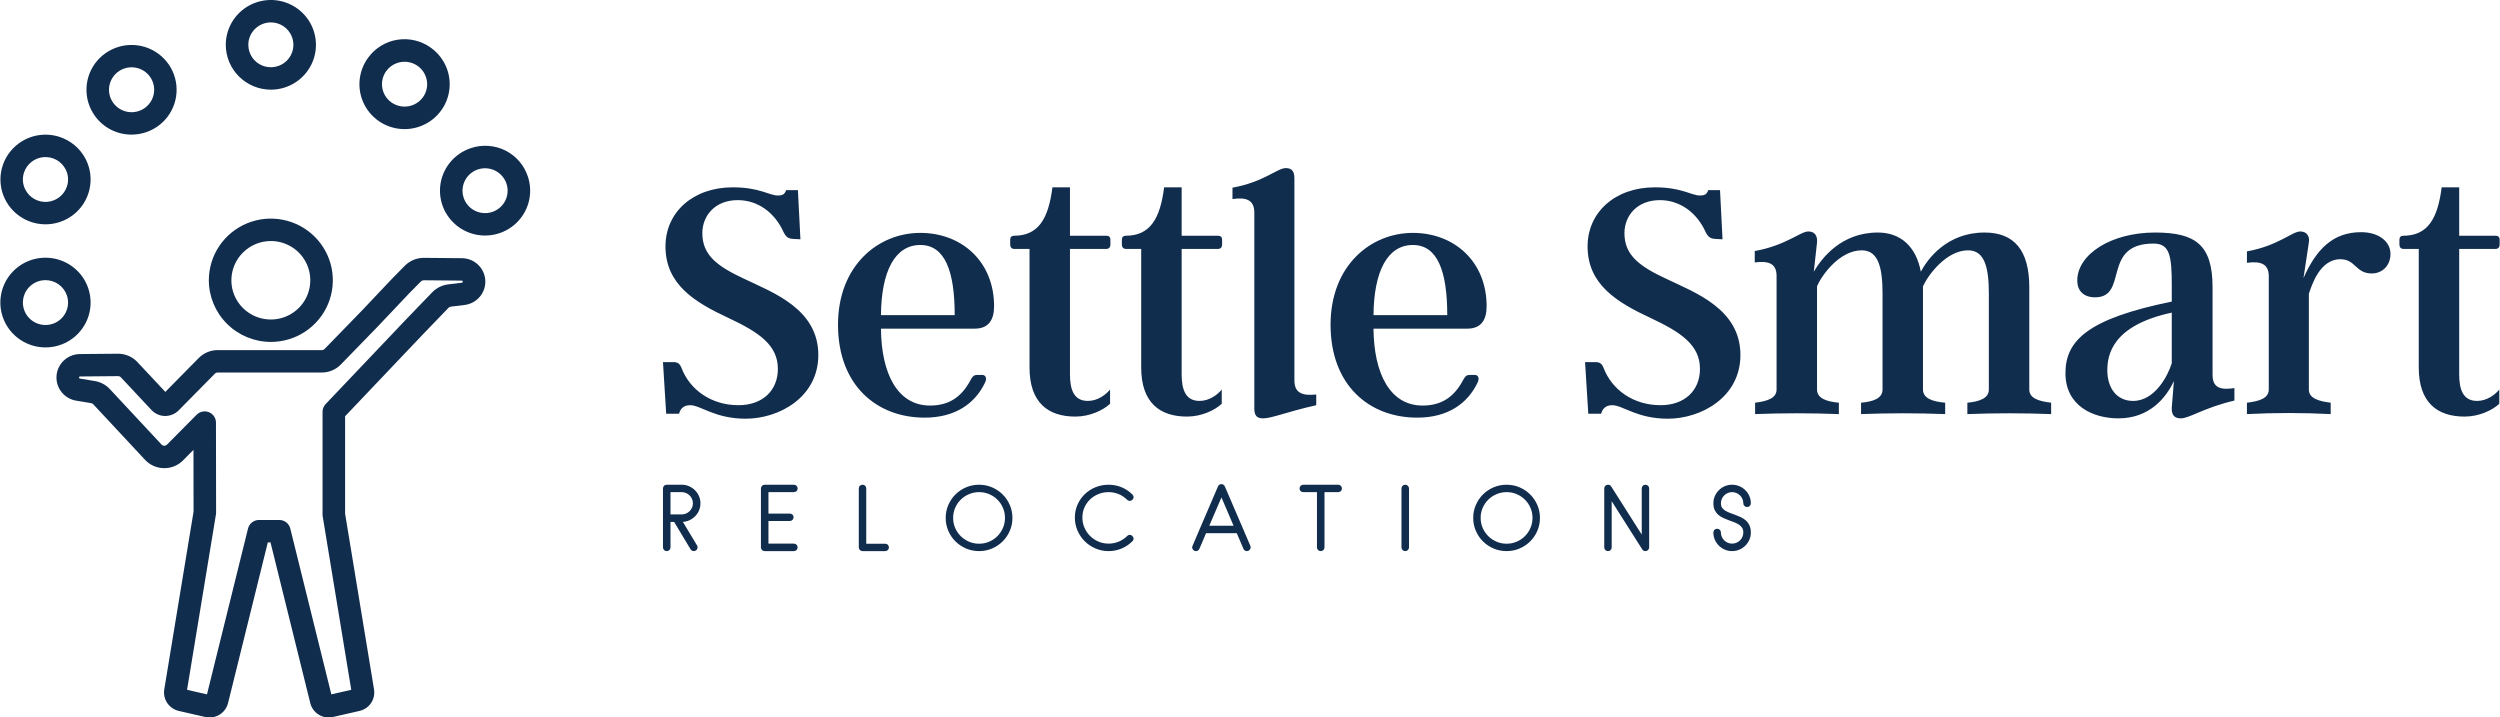 <svg width="223" height="64" viewBox="0 0 223 64" fill="none" xmlns="http://www.w3.org/2000/svg">
<path d="M24.164 30.5C25.258 30.499 26.326 30.176 27.235 29.571C28.144 28.965 28.852 28.106 29.27 27.101C29.687 26.096 29.796 24.99 29.582 23.923C29.368 22.857 28.841 21.877 28.067 21.109C27.294 20.34 26.308 19.817 25.235 19.605C24.163 19.393 23.051 19.502 22.041 19.919C21.03 20.335 20.167 21.04 19.56 21.945C18.952 22.849 18.628 23.912 18.628 25C18.63 26.459 19.215 27.857 20.252 28.888C21.29 29.92 22.697 30.499 24.164 30.5ZM24.164 21.5C24.86 21.501 25.54 21.707 26.118 22.092C26.696 22.477 27.146 23.024 27.412 23.664C27.677 24.304 27.746 25.007 27.61 25.686C27.473 26.365 27.138 26.988 26.645 27.477C26.153 27.966 25.526 28.299 24.843 28.433C24.161 28.568 23.453 28.498 22.811 28.233C22.168 27.968 21.618 27.519 21.232 26.944C20.845 26.368 20.639 25.692 20.639 25C20.641 24.071 21.013 23.181 21.674 22.525C22.335 21.869 23.23 21.5 24.164 21.5Z" fill="#112D4E"/>
<path d="M41.226 23.03L37.811 23H37.79C37.478 23.001 37.17 23.063 36.883 23.183C36.596 23.303 36.335 23.478 36.116 23.698L35.067 24.76L32.245 27.741L28.955 31.125C28.923 31.158 28.886 31.184 28.844 31.202C28.802 31.22 28.757 31.229 28.711 31.229H19.409C19.096 31.23 18.787 31.293 18.499 31.413C18.211 31.534 17.95 31.71 17.731 31.932L14.747 34.957L12.213 32.25C11.993 32.029 11.732 31.854 11.445 31.734C11.157 31.614 10.848 31.552 10.536 31.551H10.518L7.101 31.582C6.574 31.592 6.069 31.799 5.688 32.162C5.306 32.525 5.076 33.017 5.041 33.54C5.007 34.064 5.172 34.581 5.504 34.99C5.835 35.398 6.309 35.668 6.831 35.746L8.067 35.953C8.084 35.956 8.101 35.958 8.119 35.96C8.184 35.968 8.246 35.995 8.296 36.037L12.932 41.01C13.147 41.243 13.408 41.43 13.698 41.559C13.989 41.688 14.303 41.757 14.62 41.761H14.658C14.969 41.761 15.278 41.7 15.565 41.58C15.853 41.46 16.113 41.284 16.331 41.062L17.257 40.129L17.265 45.637L14.653 61.496C14.584 61.918 14.678 62.35 14.916 62.706C15.155 63.061 15.52 63.314 15.938 63.412L18.331 63.96C18.453 63.988 18.577 64.002 18.702 64.002C19.079 64 19.444 63.873 19.741 63.642C20.038 63.41 20.248 63.087 20.34 62.723L23.889 48.382H24.129L27.678 62.723C27.784 63.15 28.054 63.517 28.43 63.748C28.805 63.98 29.256 64.055 29.687 63.96L32.078 63.412C32.497 63.314 32.863 63.062 33.102 62.706C33.34 62.35 33.434 61.917 33.364 61.495L30.783 45.821V37.13L37.718 29.83L40.008 27.456C40.063 27.398 40.137 27.361 40.217 27.352L41.458 27.201C41.985 27.133 42.467 26.869 42.806 26.462C43.146 26.056 43.318 25.536 43.289 25.009C43.26 24.481 43.031 23.983 42.648 23.617C42.265 23.25 41.757 23.04 41.226 23.03ZM41.214 25.216L39.981 25.366C39.445 25.43 38.948 25.674 38.57 26.057L36.261 28.451L29.046 36.045C28.87 36.231 28.772 36.477 28.771 36.733V45.903C28.771 45.957 28.776 46.011 28.785 46.064L31.332 61.531L29.555 61.937L25.893 47.143C25.839 46.926 25.714 46.733 25.537 46.595C25.36 46.457 25.142 46.382 24.917 46.382H23.101C22.876 46.382 22.658 46.457 22.481 46.595C22.304 46.733 22.178 46.926 22.124 47.143L18.462 61.938L16.686 61.531L19.263 45.88C19.272 45.826 19.276 45.771 19.276 45.717L19.264 37.693C19.264 37.495 19.204 37.301 19.093 37.137C18.982 36.972 18.824 36.844 18.639 36.769C18.455 36.694 18.252 36.675 18.057 36.715C17.861 36.755 17.682 36.851 17.542 36.992L14.898 39.658C14.866 39.691 14.828 39.717 14.786 39.735C14.743 39.752 14.697 39.761 14.651 39.761C14.605 39.76 14.56 39.75 14.518 39.731C14.476 39.712 14.438 39.685 14.407 39.651L9.751 34.656C9.382 34.283 8.899 34.045 8.378 33.977L7.117 33.767C7.097 33.762 7.078 33.751 7.065 33.733C7.053 33.716 7.047 33.695 7.048 33.674C7.046 33.652 7.053 33.63 7.067 33.613C7.081 33.596 7.101 33.585 7.122 33.582L10.535 33.551C10.618 33.548 10.698 33.578 10.76 33.633L13.512 36.573C13.667 36.738 13.854 36.871 14.061 36.962C14.268 37.054 14.492 37.103 14.719 37.106C14.946 37.107 15.17 37.063 15.379 36.977C15.588 36.892 15.778 36.765 15.938 36.605L19.167 33.332C19.198 33.3 19.236 33.274 19.277 33.257C19.319 33.239 19.363 33.23 19.409 33.229H28.711C29.026 33.228 29.338 33.165 29.628 33.042C29.919 32.919 30.181 32.74 30.401 32.515L33.7 29.122L36.517 26.146L37.55 25.102C37.614 25.037 37.701 25.001 37.793 25L41.205 25.031C41.227 25.033 41.248 25.045 41.263 25.063C41.277 25.081 41.284 25.104 41.281 25.126C41.282 25.147 41.276 25.167 41.264 25.183C41.252 25.2 41.234 25.211 41.214 25.216Z" fill="#112D4E"/>
<path d="M24.164 7.999C24.96 7.998 25.737 7.763 26.398 7.323C27.059 6.883 27.574 6.258 27.878 5.527C28.182 4.796 28.261 3.992 28.105 3.216C27.95 2.44 27.567 1.728 27.004 1.169C26.441 0.61 25.724 0.229 24.944 0.075C24.164 -0.079 23.356 0 22.621 0.303C21.886 0.606 21.258 1.119 20.816 1.776C20.375 2.434 20.139 3.207 20.139 3.998C20.14 5.059 20.565 6.076 21.32 6.826C22.075 7.576 23.098 7.998 24.164 7.999ZM24.164 1.998C24.562 1.999 24.951 2.117 25.281 2.337C25.611 2.557 25.868 2.87 26.02 3.235C26.172 3.601 26.211 4.003 26.133 4.391C26.055 4.779 25.863 5.135 25.582 5.414C25.3 5.693 24.942 5.883 24.552 5.96C24.162 6.037 23.758 5.997 23.39 5.846C23.023 5.695 22.709 5.438 22.488 5.109C22.268 4.78 22.15 4.394 22.15 3.998C22.151 3.468 22.364 2.959 22.741 2.584C23.119 2.209 23.631 1.998 24.164 1.998Z" fill="#112D4E"/>
<path d="M11.743 12.008C12.646 12.006 13.522 11.702 14.23 11.144C14.938 10.587 15.436 9.808 15.645 8.935C15.854 8.061 15.762 7.143 15.382 6.328C15.003 5.513 14.359 4.849 13.554 4.443C12.749 4.036 11.829 3.911 10.944 4.087C10.059 4.264 9.259 4.731 8.673 5.414C8.087 6.098 7.75 6.957 7.715 7.855C7.68 8.752 7.95 9.635 8.481 10.361C8.854 10.874 9.345 11.29 9.912 11.577C10.479 11.863 11.107 12.011 11.743 12.008ZM9.747 7.697C9.798 7.371 9.93 7.063 10.129 6.8C10.329 6.536 10.591 6.326 10.892 6.187C11.192 6.049 11.523 5.986 11.854 6.005C12.185 6.024 12.506 6.124 12.789 6.296C13.072 6.468 13.308 6.707 13.476 6.991C13.644 7.276 13.738 7.597 13.752 7.926C13.765 8.256 13.696 8.583 13.551 8.88C13.406 9.177 13.19 9.433 12.922 9.627C12.489 9.939 11.95 10.067 11.423 9.984C10.895 9.901 10.422 9.613 10.107 9.184C9.951 8.972 9.839 8.732 9.777 8.476C9.716 8.221 9.705 7.956 9.747 7.697Z" fill="#112D4E"/>
<path d="M5.3 12.206C4.415 11.92 3.458 11.949 2.592 12.287C1.726 12.625 1.004 13.251 0.55 14.059C0.096 14.866 -0.062 15.805 0.102 16.716C0.266 17.627 0.743 18.453 1.451 19.053C2.158 19.654 3.054 19.991 3.984 20.009C4.914 20.027 5.821 19.723 6.552 19.15C7.282 18.577 7.79 17.77 7.989 16.866C8.188 15.962 8.066 15.018 7.643 14.193C7.158 13.248 6.315 12.534 5.3 12.206ZM5.972 16.628C5.849 17.004 5.616 17.336 5.303 17.581C4.99 17.826 4.611 17.973 4.214 18.004C3.817 18.035 3.42 17.948 3.072 17.755C2.725 17.562 2.443 17.27 2.262 16.918C2.141 16.684 2.068 16.429 2.047 16.167C2.026 15.905 2.058 15.642 2.141 15.392C2.264 15.016 2.497 14.684 2.81 14.439C3.123 14.194 3.502 14.047 3.899 14.016C4.296 13.985 4.694 14.072 5.041 14.265C5.389 14.458 5.671 14.75 5.852 15.102C5.973 15.336 6.046 15.591 6.066 15.853C6.087 16.115 6.055 16.378 5.972 16.628Z" fill="#112D4E"/>
<path d="M7.643 28.806C7.944 28.219 8.094 27.568 8.081 26.91C8.067 26.252 7.891 25.607 7.568 25.033C7.244 24.459 6.783 23.973 6.226 23.618C5.668 23.264 5.031 23.051 4.372 22.999C3.712 22.948 3.05 23.059 2.443 23.323C1.837 23.586 1.305 23.995 0.896 24.512C0.486 25.028 0.21 25.638 0.094 26.286C-0.022 26.934 0.024 27.6 0.228 28.226C0.475 28.979 0.94 29.641 1.565 30.131C2.191 30.621 2.948 30.915 3.741 30.977C4.535 31.039 5.329 30.866 6.023 30.48C6.718 30.093 7.282 29.511 7.643 28.806ZM2.141 27.607C2.043 27.307 2.018 26.988 2.068 26.676C2.118 26.364 2.242 26.069 2.428 25.813C2.615 25.558 2.86 25.35 3.143 25.207C3.425 25.064 3.738 24.989 4.056 24.989C4.481 24.989 4.895 25.123 5.24 25.371C5.584 25.62 5.841 25.97 5.973 26.372C6.054 26.622 6.086 26.885 6.065 27.147C6.044 27.409 5.972 27.664 5.852 27.898C5.732 28.132 5.566 28.34 5.365 28.511C5.164 28.681 4.931 28.81 4.68 28.891C4.172 29.055 3.619 29.012 3.143 28.771C2.667 28.531 2.307 28.112 2.141 27.607Z" fill="#112D4E"/>
<path d="M42.021 13.206C41.265 13.451 40.599 13.913 40.107 14.535C39.615 15.157 39.319 15.909 39.257 16.698C39.195 17.487 39.37 18.276 39.759 18.966C40.148 19.656 40.734 20.216 41.443 20.575C42.152 20.934 42.952 21.075 43.742 20.982C44.532 20.889 45.276 20.565 45.881 20.051C46.486 19.537 46.924 18.856 47.14 18.095C47.355 17.334 47.34 16.526 47.094 15.773C46.933 15.271 46.674 14.806 46.332 14.404C45.989 14.003 45.569 13.673 45.097 13.434C44.626 13.195 44.111 13.052 43.582 13.013C43.054 12.973 42.524 13.039 42.021 13.206ZM45.06 17.918C44.849 18.33 44.5 18.657 44.074 18.842C43.648 19.028 43.17 19.061 42.722 18.935C42.274 18.809 41.884 18.533 41.618 18.154C41.352 17.774 41.227 17.314 41.263 16.853C41.3 16.392 41.496 15.957 41.818 15.624C42.141 15.29 42.57 15.078 43.032 15.024C43.494 14.969 43.961 15.076 44.352 15.326C44.744 15.575 45.037 15.952 45.181 16.392C45.263 16.642 45.295 16.905 45.274 17.167C45.253 17.429 45.18 17.684 45.06 17.918Z" fill="#112D4E"/>
<path d="M32.831 5.157C32.362 5.798 32.095 6.562 32.064 7.354C32.032 8.145 32.237 8.928 32.653 9.604C33.069 10.279 33.677 10.817 34.401 11.149C35.124 11.481 35.93 11.592 36.716 11.468C37.503 11.344 38.235 10.991 38.82 10.453C39.405 9.916 39.816 9.218 40.002 8.447C40.188 7.677 40.14 6.869 39.865 6.126C39.589 5.383 39.098 4.738 38.453 4.272C38.027 3.959 37.543 3.734 37.028 3.609C36.513 3.484 35.979 3.462 35.456 3.544C34.932 3.626 34.431 3.811 33.98 4.088C33.53 4.365 33.139 4.729 32.831 5.157ZM34.457 6.334C34.691 6.014 35.016 5.769 35.389 5.632C35.763 5.495 36.169 5.471 36.557 5.563C36.944 5.655 37.295 5.86 37.566 6.151C37.837 6.441 38.015 6.805 38.078 7.196C38.12 7.456 38.109 7.721 38.047 7.976C37.986 8.232 37.874 8.473 37.718 8.685C37.403 9.114 36.929 9.401 36.402 9.484C35.874 9.567 35.335 9.438 34.903 9.127C34.689 8.973 34.508 8.778 34.37 8.554C34.231 8.33 34.139 8.082 34.098 7.822C34.056 7.563 34.067 7.298 34.128 7.043C34.19 6.787 34.302 6.546 34.457 6.334Z" fill="#112D4E"/>
<path d="M69.386 32.904C69.386 30.776 67.694 29.633 64.98 28.363C61.978 26.965 59.36 25.378 59.36 21.98C59.36 18.931 61.819 16.709 65.363 16.709C67.758 16.709 68.62 17.439 69.386 17.439C69.737 17.439 69.993 17.375 70.121 16.962H71.174L71.398 21.345L70.759 21.313C70.312 21.281 70.121 21.154 69.897 20.71C69.099 18.931 67.566 17.852 65.81 17.852C63.798 17.852 62.649 19.217 62.649 20.805C62.649 22.805 64.054 23.79 66.449 24.901C68.971 26.108 72.994 27.569 72.994 31.665C72.994 35.444 69.482 37.349 66.513 37.349C63.767 37.349 62.489 36.143 61.563 36.143C60.925 36.143 60.669 36.524 60.574 36.905H59.424L59.137 32.3H60.063C60.446 32.3 60.637 32.427 60.797 32.84C61.532 34.745 63.415 36.143 65.874 36.143C68.013 36.143 69.386 34.841 69.386 32.904ZM87.618 33.444C87.937 33.444 88.065 33.761 87.842 34.174C86.98 35.952 85.255 37.254 82.477 37.254C78.199 37.254 74.75 34.364 74.75 28.966C74.75 23.695 78.327 20.773 82.094 20.773C85.766 20.773 88.672 23.314 88.672 27.315C88.672 28.521 88.193 29.315 86.948 29.315H78.582C78.614 33.316 80.051 36.175 82.956 36.175C84.585 36.175 85.734 35.476 86.564 33.92C86.724 33.634 86.82 33.444 87.171 33.444H87.618ZM85.159 28.109C85.159 24.203 84.297 21.853 82.094 21.853C79.827 21.853 78.614 24.203 78.582 28.109H85.159ZM99.017 36.016C98.41 36.587 97.229 37.159 95.92 37.159C93.493 37.159 91.833 35.92 91.833 32.777V22.202H90.46C90.236 22.202 90.109 22.043 90.109 21.821V21.377C90.109 21.154 90.236 21.027 90.46 21.027C92.631 21.027 93.525 19.503 93.876 16.709H95.441V21.027H98.698C98.921 21.027 99.049 21.154 99.049 21.377V21.821C99.049 22.043 98.921 22.202 98.698 22.202H95.441V33.38C95.441 34.65 95.728 35.762 97.037 35.762C97.9 35.762 98.634 35.222 99.017 34.745V36.016ZM108.979 36.016C108.373 36.587 107.191 37.159 105.882 37.159C103.455 37.159 101.795 35.92 101.795 32.777V22.202H100.422C100.199 22.202 100.071 22.043 100.071 21.821V21.377C100.071 21.154 100.199 21.027 100.422 21.027C102.593 21.027 103.487 19.503 103.839 16.709H105.403V21.027H108.66C108.883 21.027 109.011 21.154 109.011 21.377V21.821C109.011 22.043 108.883 22.202 108.66 22.202H105.403V33.38C105.403 34.65 105.69 35.762 107 35.762C107.862 35.762 108.596 35.222 108.979 34.745V36.016ZM115.461 33.92C115.461 35.063 116.163 35.317 117.409 35.19V36.143C114.631 36.778 113.449 37.318 112.651 37.318C112.108 37.318 111.885 37.064 111.885 36.428V18.963C111.885 17.852 111.182 17.566 109.937 17.756V16.74C112.747 16.232 113.928 14.994 114.695 14.994C115.237 14.994 115.461 15.28 115.461 15.915V33.92ZM131.554 33.444C131.873 33.444 132.001 33.761 131.777 34.174C130.915 35.952 129.191 37.254 126.413 37.254C122.134 37.254 118.686 34.364 118.686 28.966C118.686 23.695 122.262 20.773 126.03 20.773C129.702 20.773 132.607 23.314 132.607 27.315C132.607 28.521 132.128 29.315 130.883 29.315H122.517C122.549 33.316 123.986 36.175 126.892 36.175C128.52 36.175 129.67 35.476 130.5 33.92C130.66 33.634 130.755 33.444 131.107 33.444H131.554ZM129.095 28.109C129.095 24.203 128.233 21.853 126.03 21.853C123.763 21.853 122.549 24.203 122.517 28.109H129.095ZM151.637 32.904C151.637 30.776 149.945 29.633 147.231 28.363C144.23 26.965 141.612 25.378 141.612 21.98C141.612 18.931 144.07 16.709 147.614 16.709C150.009 16.709 150.871 17.439 151.637 17.439C151.989 17.439 152.244 17.375 152.372 16.962H153.426L153.649 21.345L153.01 21.313C152.563 21.281 152.372 21.154 152.148 20.71C151.35 18.931 149.817 17.852 148.061 17.852C146.05 17.852 144.9 19.217 144.9 20.805C144.9 22.805 146.305 23.79 148.7 24.901C151.222 26.108 155.246 27.569 155.246 31.665C155.246 35.444 151.733 37.349 148.764 37.349C146.018 37.349 144.741 36.143 143.815 36.143C143.176 36.143 142.921 36.524 142.825 36.905H141.675L141.388 32.3H142.314C142.697 32.3 142.889 32.427 143.048 32.84C143.783 34.745 145.667 36.143 148.125 36.143C150.265 36.143 151.637 34.841 151.637 32.904ZM181.013 34.745C181.013 35.539 181.875 35.793 182.961 35.92V36.937C180.47 36.841 177.98 36.841 175.489 36.937V35.92C176.543 35.825 177.405 35.539 177.405 34.745V26.203C177.405 23.917 177.054 22.329 175.553 22.329C173.637 22.329 172.009 24.488 171.53 25.537V34.745C171.53 35.539 172.392 35.825 173.509 35.92V36.937C170.987 36.841 168.496 36.841 166.006 36.937V35.92C167.092 35.825 167.922 35.539 167.922 34.745V26.203C167.922 23.917 167.57 22.329 166.07 22.329C164.122 22.329 162.526 24.488 162.079 25.537V34.745C162.079 35.539 162.941 35.825 164.026 35.92V36.937C161.536 36.841 159.045 36.841 156.555 36.937V35.92C157.608 35.793 158.47 35.539 158.47 34.745V24.616C158.47 23.504 157.768 23.25 156.523 23.409V22.393C159.333 21.885 160.578 20.646 161.312 20.646C161.855 20.646 162.142 21.027 162.079 21.631L161.791 24.235C162.462 23.091 164.186 20.741 167.507 20.741C169.55 20.741 170.923 22.012 171.338 24.235C171.945 23.091 173.669 20.741 177.022 20.741C179.672 20.741 181.013 22.329 181.013 25.632V34.745ZM197.361 33.444C197.361 34.587 198.064 34.809 199.309 34.618V35.73C196.499 36.397 195.318 37.318 194.519 37.318C193.976 37.318 193.689 37.032 193.721 36.365L193.913 33.983C193.21 35.508 191.709 37.318 188.963 37.318C186.696 37.318 184.238 36.206 184.238 33.285C184.238 30.363 186.249 28.426 193.721 26.902V25.441C193.721 22.774 193.529 21.726 192.093 21.726C187.431 21.726 189.889 26.521 186.888 26.521C185.802 26.521 185.292 25.886 185.292 25.028C185.292 22.678 188.325 20.741 192.22 20.741C195.828 20.741 197.361 21.821 197.361 25.632V33.444ZM190.273 35.762C192.252 35.762 193.402 33.444 193.721 32.396V27.886C188.421 29.029 187.974 31.634 187.974 33.031C187.974 34.65 188.836 35.762 190.273 35.762ZM210.612 20.71C212.176 20.71 213.23 21.535 213.23 22.647C213.23 23.758 212.432 24.393 211.57 24.393C210.101 24.393 210.133 23.123 208.76 23.123C206.908 23.123 206.206 25.473 205.95 26.203V34.745C205.95 35.539 206.844 35.793 207.898 35.92V36.937C205.407 36.81 202.917 36.81 200.426 36.937V35.92C201.512 35.793 202.374 35.539 202.374 34.745V24.647C202.374 23.536 201.672 23.282 200.426 23.441V22.424C203.236 21.916 204.449 20.646 205.184 20.646C205.727 20.646 206.046 21.027 205.95 21.631L205.471 24.806C206.621 22.202 208.121 20.71 210.612 20.71ZM222.937 36.016C222.33 36.587 221.149 37.159 219.84 37.159C217.413 37.159 215.753 35.92 215.753 32.777V22.202H214.38C214.156 22.202 214.028 22.043 214.028 21.821V21.377C214.028 21.154 214.156 21.027 214.38 21.027C216.551 21.027 217.445 19.503 217.796 16.709H219.361V21.027H222.618C222.841 21.027 222.969 21.154 222.969 21.377V21.821C222.969 22.043 222.841 22.202 222.618 22.202H219.361V33.38C219.361 34.65 219.648 35.762 220.957 35.762C221.819 35.762 222.554 35.222 222.937 34.745V36.016Z" fill="#112D4E"/>
<path d="M60.804 46.555L60.714 46.555L60.812 46.382L62.178 48.657C62.208 48.712 62.223 48.769 62.223 48.829C62.223 48.919 62.191 48.997 62.125 49.062C62.06 49.127 61.982 49.159 61.891 49.159C61.831 49.159 61.774 49.144 61.721 49.114C61.669 49.084 61.627 49.044 61.597 48.994L60.133 46.555H59.808V48.829C59.808 48.919 59.776 48.997 59.71 49.062C59.645 49.127 59.567 49.159 59.476 49.159C59.381 49.159 59.3 49.127 59.235 49.062C59.169 48.997 59.137 48.919 59.137 48.829V43.568C59.137 43.478 59.169 43.4 59.235 43.335C59.3 43.27 59.381 43.238 59.476 43.238H60.804C61.036 43.238 61.254 43.282 61.457 43.369C61.661 43.457 61.838 43.575 61.989 43.726C62.14 43.876 62.26 44.051 62.348 44.251C62.436 44.451 62.48 44.666 62.48 44.896C62.48 45.127 62.436 45.342 62.348 45.542C62.26 45.742 62.14 45.917 61.989 46.067C61.838 46.217 61.661 46.336 61.457 46.424C61.254 46.511 61.036 46.555 60.804 46.555ZM60.804 43.898H59.808V45.887H60.804C60.94 45.887 61.07 45.861 61.193 45.808C61.316 45.756 61.423 45.684 61.514 45.594C61.604 45.504 61.676 45.399 61.729 45.279C61.782 45.159 61.808 45.032 61.808 44.896C61.808 44.761 61.782 44.633 61.729 44.51C61.676 44.387 61.604 44.281 61.514 44.191C61.423 44.101 61.316 44.03 61.193 43.977C61.07 43.925 60.94 43.898 60.804 43.898ZM70.81 49.159L68.214 49.159C68.119 49.159 68.038 49.127 67.973 49.062C67.907 48.997 67.875 48.919 67.875 48.829V48.814V48.799V43.568C67.875 43.478 67.907 43.4 67.973 43.335C68.038 43.27 68.119 43.238 68.214 43.238H70.81C70.906 43.238 70.986 43.27 71.052 43.335C71.117 43.4 71.15 43.478 71.15 43.568C71.15 43.663 71.117 43.742 71.052 43.804C70.986 43.867 70.906 43.898 70.81 43.898H68.546V45.812H70.456C70.546 45.812 70.624 45.843 70.689 45.906C70.755 45.968 70.788 46.047 70.788 46.142C70.788 46.232 70.755 46.31 70.689 46.375C70.624 46.44 70.546 46.472 70.456 46.472H68.546V48.491H70.81C70.906 48.491 70.986 48.524 71.052 48.589C71.117 48.654 71.15 48.734 71.15 48.829C71.15 48.919 71.117 48.997 71.052 49.062C70.986 49.127 70.906 49.159 70.81 49.159ZM78.952 49.159H76.937C76.847 49.159 76.769 49.127 76.703 49.062C76.638 48.997 76.605 48.919 76.605 48.829V43.568C76.605 43.473 76.638 43.394 76.703 43.332C76.769 43.269 76.847 43.238 76.937 43.238C77.033 43.238 77.112 43.269 77.175 43.332C77.238 43.394 77.269 43.473 77.269 43.568V48.499H78.952C79.048 48.499 79.128 48.531 79.194 48.596C79.259 48.661 79.292 48.739 79.292 48.829C79.292 48.919 79.259 48.997 79.194 49.062C79.128 49.127 79.048 49.159 78.952 49.159ZM87.335 49.159C86.923 49.159 86.535 49.082 86.173 48.927C85.811 48.772 85.495 48.56 85.226 48.292C84.957 48.025 84.744 47.711 84.588 47.351C84.433 46.99 84.355 46.605 84.355 46.195C84.355 45.789 84.433 45.407 84.588 45.047C84.744 44.686 84.957 44.372 85.226 44.105C85.495 43.837 85.811 43.626 86.173 43.47C86.535 43.315 86.923 43.238 87.335 43.238C87.743 43.238 88.128 43.315 88.49 43.47C88.852 43.626 89.168 43.837 89.437 44.105C89.706 44.372 89.919 44.686 90.075 45.047C90.231 45.407 90.309 45.789 90.309 46.195C90.309 46.605 90.231 46.99 90.075 47.351C89.919 47.711 89.706 48.025 89.437 48.292C89.168 48.56 88.852 48.772 88.49 48.927C88.128 49.082 87.743 49.159 87.335 49.159ZM87.335 43.898C87.018 43.898 86.719 43.958 86.437 44.078C86.156 44.198 85.909 44.362 85.698 44.57C85.486 44.778 85.32 45.022 85.2 45.302C85.079 45.582 85.019 45.88 85.019 46.195C85.019 46.51 85.079 46.808 85.2 47.088C85.32 47.368 85.486 47.613 85.698 47.823C85.909 48.033 86.156 48.199 86.437 48.319C86.719 48.439 87.018 48.499 87.335 48.499C87.652 48.499 87.952 48.439 88.233 48.319C88.515 48.199 88.76 48.033 88.969 47.823C89.178 47.613 89.343 47.368 89.463 47.088C89.584 46.808 89.644 46.51 89.644 46.195C89.644 45.88 89.584 45.582 89.463 45.302C89.343 45.022 89.178 44.778 88.969 44.57C88.76 44.362 88.515 44.198 88.233 44.078C87.952 43.958 87.652 43.898 87.335 43.898ZM98.888 49.159C98.471 49.159 98.079 49.081 97.715 48.923C97.35 48.765 97.032 48.551 96.76 48.281C96.488 48.011 96.273 47.695 96.115 47.332C95.956 46.969 95.877 46.58 95.877 46.165C95.877 45.755 95.956 45.37 96.115 45.013C96.273 44.655 96.488 44.345 96.76 44.082C97.032 43.819 97.35 43.613 97.715 43.463C98.079 43.313 98.471 43.238 98.888 43.238C99.291 43.238 99.673 43.312 100.035 43.459C100.397 43.607 100.722 43.823 101.009 44.108C101.079 44.178 101.114 44.258 101.114 44.349C101.114 44.439 101.079 44.516 101.009 44.581C100.943 44.646 100.865 44.679 100.775 44.679C100.684 44.679 100.606 44.646 100.541 44.581C100.314 44.356 100.06 44.186 99.778 44.071C99.497 43.956 99.2 43.898 98.888 43.898C98.561 43.898 98.255 43.957 97.971 44.075C97.687 44.192 97.439 44.352 97.228 44.555C97.017 44.758 96.85 44.996 96.73 45.272C96.609 45.547 96.549 45.844 96.549 46.165C96.549 46.485 96.61 46.786 96.734 47.069C96.857 47.352 97.024 47.598 97.235 47.808C97.447 48.019 97.695 48.185 97.979 48.307C98.263 48.43 98.566 48.491 98.888 48.491C99.2 48.491 99.497 48.434 99.778 48.319C100.06 48.204 100.314 48.036 100.541 47.816C100.606 47.746 100.684 47.711 100.775 47.711C100.865 47.711 100.943 47.746 101.009 47.816C101.079 47.881 101.114 47.959 101.114 48.048C101.114 48.139 101.079 48.216 101.009 48.281C100.722 48.566 100.397 48.784 100.035 48.934C99.673 49.084 99.291 49.159 98.888 49.159ZM111.354 49.129C111.314 49.149 111.271 49.159 111.226 49.159C111.16 49.159 111.099 49.142 111.041 49.107C110.983 49.072 110.941 49.022 110.916 48.957L110.32 47.561H107.581L106.985 48.957C106.949 49.042 106.889 49.102 106.803 49.137C106.718 49.172 106.632 49.169 106.547 49.129C106.461 49.094 106.401 49.034 106.366 48.949C106.331 48.864 106.333 48.779 106.373 48.694L107.053 47.095L108.645 43.388C108.67 43.323 108.71 43.273 108.766 43.238C108.821 43.203 108.884 43.185 108.954 43.185C109.02 43.185 109.08 43.203 109.135 43.238C109.191 43.273 109.231 43.323 109.256 43.388C109.638 44.279 110.018 45.163 110.396 46.041C110.773 46.919 111.153 47.803 111.535 48.694C111.57 48.779 111.57 48.864 111.535 48.949C111.5 49.034 111.439 49.094 111.354 49.129ZM108.954 44.371L107.868 46.893H110.033L108.954 44.371ZM119.367 43.898H118.145V48.829C118.145 48.919 118.112 48.997 118.047 49.062C117.981 49.127 117.903 49.159 117.813 49.159C117.717 49.159 117.637 49.127 117.571 49.062C117.506 48.997 117.473 48.919 117.473 48.829V43.898H116.251C116.16 43.898 116.082 43.867 116.017 43.804C115.951 43.742 115.919 43.663 115.919 43.568C115.919 43.478 115.951 43.4 116.017 43.335C116.082 43.27 116.16 43.238 116.251 43.238H119.367C119.458 43.238 119.536 43.27 119.601 43.335C119.667 43.4 119.699 43.478 119.699 43.568C119.699 43.663 119.667 43.742 119.601 43.804C119.536 43.867 119.458 43.898 119.367 43.898ZM125.351 49.159C125.255 49.159 125.175 49.127 125.109 49.062C125.044 48.997 125.011 48.919 125.011 48.829V43.568C125.011 43.478 125.044 43.4 125.109 43.335C125.175 43.27 125.255 43.238 125.351 43.238C125.442 43.238 125.52 43.27 125.585 43.335C125.65 43.4 125.683 43.478 125.683 43.568V48.829C125.683 48.919 125.65 48.997 125.585 49.062C125.52 49.127 125.442 49.159 125.351 49.159ZM134.391 49.159C133.978 49.159 133.591 49.082 133.229 48.927C132.866 48.772 132.551 48.56 132.282 48.292C132.012 48.025 131.8 47.711 131.644 47.351C131.488 46.99 131.41 46.605 131.41 46.195C131.41 45.789 131.488 45.407 131.644 45.047C131.8 44.686 132.012 44.372 132.282 44.105C132.551 43.837 132.866 43.626 133.229 43.47C133.591 43.315 133.978 43.238 134.391 43.238C134.798 43.238 135.183 43.315 135.545 43.47C135.908 43.626 136.223 43.837 136.492 44.105C136.762 44.372 136.974 44.686 137.13 45.047C137.286 45.407 137.364 45.789 137.364 46.195C137.364 46.605 137.286 46.99 137.13 47.351C136.974 47.711 136.762 48.025 136.492 48.292C136.223 48.56 135.908 48.772 135.545 48.927C135.183 49.082 134.798 49.159 134.391 49.159ZM134.391 43.898C134.074 43.898 133.775 43.958 133.493 44.078C133.211 44.198 132.965 44.362 132.753 44.57C132.542 44.778 132.376 45.022 132.255 45.302C132.134 45.582 132.074 45.88 132.074 46.195C132.074 46.51 132.134 46.808 132.255 47.088C132.376 47.368 132.542 47.613 132.753 47.823C132.965 48.033 133.211 48.199 133.493 48.319C133.775 48.439 134.074 48.499 134.391 48.499C134.708 48.499 135.007 48.439 135.289 48.319C135.571 48.199 135.816 48.033 136.025 47.823C136.233 47.613 136.398 47.368 136.519 47.088C136.64 46.808 136.7 46.51 136.7 46.195C136.7 45.88 136.64 45.582 136.519 45.302C136.398 45.022 136.233 44.778 136.025 44.57C135.816 44.362 135.571 44.198 135.289 44.078C135.007 43.958 134.708 43.898 134.391 43.898ZM146.774 49.159C146.648 49.159 146.552 49.107 146.487 49.002L143.763 44.709V48.829C143.763 48.919 143.731 48.997 143.668 49.062C143.605 49.127 143.526 49.159 143.431 49.159C143.34 49.159 143.262 49.127 143.197 49.062C143.131 48.997 143.099 48.919 143.099 48.829V43.568C143.099 43.478 143.131 43.4 143.197 43.335C143.262 43.27 143.34 43.238 143.431 43.238C143.556 43.238 143.652 43.288 143.717 43.388L146.442 47.681V43.568C146.442 43.478 146.473 43.4 146.536 43.335C146.599 43.27 146.678 43.238 146.774 43.238C146.864 43.238 146.942 43.27 147.008 43.335C147.073 43.4 147.106 43.478 147.106 43.568V48.829C147.106 48.919 147.073 48.997 147.008 49.062C146.942 49.127 146.864 49.159 146.774 49.159ZM154.5 49.159C154.269 49.159 154.053 49.115 153.851 49.028C153.65 48.94 153.474 48.822 153.323 48.672C153.172 48.521 153.053 48.346 152.965 48.146C152.877 47.946 152.833 47.731 152.833 47.501C152.833 47.406 152.865 47.326 152.931 47.261C152.996 47.196 153.077 47.163 153.172 47.163C153.263 47.163 153.341 47.196 153.406 47.261C153.472 47.326 153.504 47.406 153.504 47.501C153.504 47.636 153.531 47.763 153.584 47.883C153.636 48.004 153.708 48.109 153.799 48.199C153.889 48.289 153.995 48.36 154.116 48.413C154.236 48.465 154.365 48.491 154.5 48.491C154.636 48.491 154.766 48.465 154.889 48.413C155.012 48.36 155.119 48.289 155.21 48.199C155.3 48.109 155.372 48.004 155.425 47.883C155.478 47.763 155.504 47.636 155.504 47.501C155.504 47.336 155.471 47.199 155.406 47.092C155.341 46.984 155.25 46.89 155.134 46.81C155.079 46.77 155.016 46.734 154.946 46.701C154.875 46.669 154.802 46.635 154.727 46.6C154.651 46.57 154.573 46.54 154.493 46.51C154.412 46.48 154.329 46.45 154.244 46.42C154.078 46.36 153.911 46.292 153.742 46.217C153.573 46.142 153.423 46.048 153.289 45.936C153.156 45.823 153.046 45.683 152.961 45.516C152.875 45.348 152.833 45.142 152.833 44.896C152.833 44.666 152.877 44.451 152.965 44.251C153.053 44.051 153.172 43.876 153.323 43.726C153.474 43.575 153.65 43.457 153.851 43.369C154.053 43.282 154.269 43.238 154.5 43.238C154.732 43.238 154.949 43.282 155.153 43.369C155.357 43.457 155.534 43.575 155.685 43.726C155.836 43.876 155.956 44.051 156.044 44.251C156.132 44.451 156.176 44.666 156.176 44.896C156.176 44.986 156.143 45.064 156.078 45.129C156.012 45.194 155.932 45.227 155.836 45.227C155.746 45.227 155.668 45.194 155.602 45.129C155.537 45.064 155.504 44.986 155.504 44.896C155.504 44.761 155.478 44.633 155.425 44.51C155.372 44.387 155.3 44.281 155.21 44.191C155.119 44.101 155.012 44.03 154.889 43.977C154.766 43.925 154.636 43.898 154.5 43.898C154.365 43.898 154.236 43.925 154.116 43.977C153.995 44.03 153.889 44.101 153.799 44.191C153.708 44.281 153.636 44.387 153.584 44.51C153.531 44.633 153.504 44.761 153.504 44.896C153.504 45.047 153.536 45.172 153.599 45.272C153.662 45.372 153.751 45.459 153.867 45.534C153.987 45.609 154.123 45.677 154.274 45.737L154.515 45.827L154.765 45.917C154.931 45.977 155.098 46.046 155.266 46.123C155.435 46.201 155.586 46.299 155.719 46.416C155.852 46.534 155.962 46.68 156.047 46.855C156.133 47.03 156.176 47.245 156.176 47.501C156.176 47.731 156.132 47.946 156.044 48.146C155.956 48.346 155.836 48.521 155.685 48.672C155.534 48.822 155.357 48.94 155.153 49.028C154.949 49.115 154.732 49.159 154.5 49.159Z" fill="#112D4E"/>
</svg>
